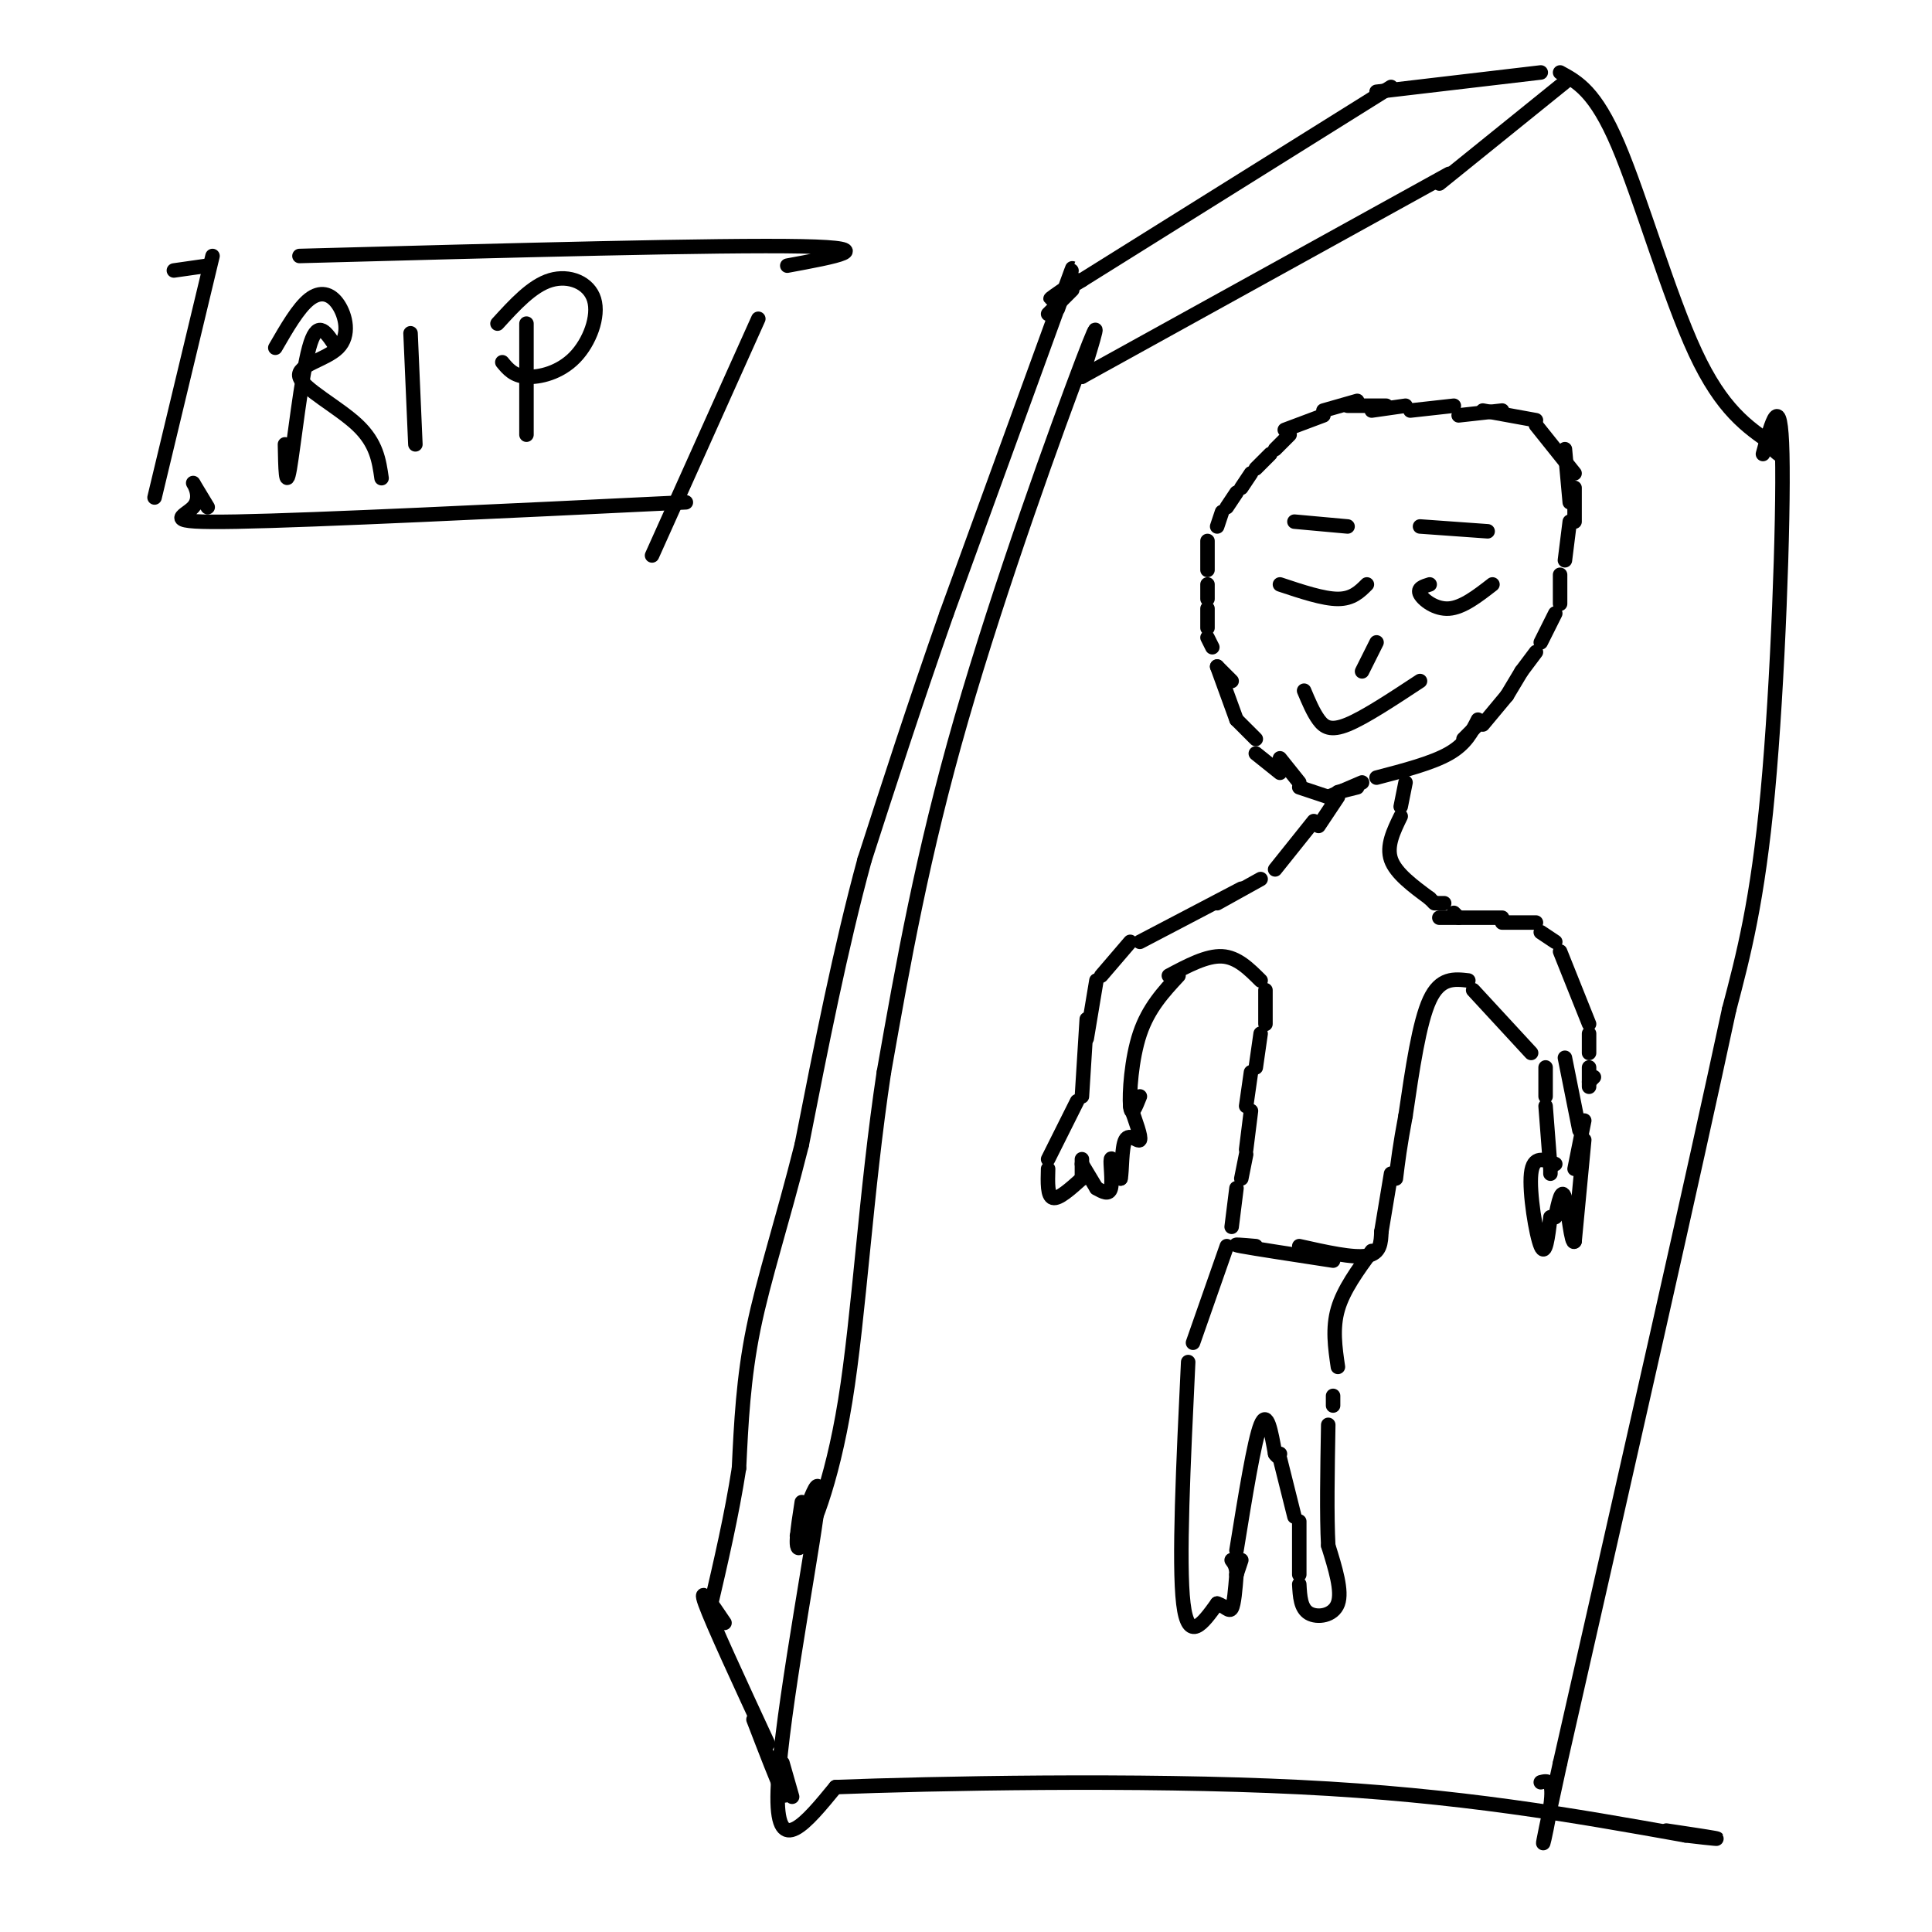 <svg viewBox='0 0 400 400' version='1.1' xmlns='http://www.w3.org/2000/svg' xmlns:xlink='http://www.w3.org/1999/xlink'><g fill='none' stroke='#000000' stroke-width='3' stroke-linecap='round' stroke-linejoin='round'><path d='M287,84c0.000,0.000 -8.000,0.000 -8,0'/><path d='M281,83c0.000,0.000 -7.000,2.000 -7,2'/><path d='M274,86c0.000,0.000 -8.000,3.000 -8,3'/><path d='M267,90c0.000,0.000 -3.000,3.000 -3,3'/><path d='M263,94c0.000,0.000 -3.000,3.000 -3,3'/><path d='M259,98c0.000,0.000 -2.000,3.000 -2,3'/><path d='M256,102c0.000,0.000 -2.000,3.000 -2,3'/><path d='M253,106c0.000,0.000 -1.000,3.000 -1,3'/><path d='M250,112c0.000,0.000 0.000,6.000 0,6'/><path d='M250,121c0.000,0.000 0.000,3.000 0,3'/><path d='M250,126c0.000,0.000 0.000,4.000 0,4'/><path d='M250,132c0.000,0.000 1.000,2.000 1,2'/><path d='M252,138c0.000,0.000 3.000,3.000 3,3'/><path d='M252,138c0.000,0.000 4.000,11.000 4,11'/><path d='M256,149c0.000,0.000 4.000,4.000 4,4'/><path d='M260,156c0.000,0.000 5.000,4.000 5,4'/><path d='M284,85c0.000,0.000 7.000,-1.000 7,-1'/><path d='M292,85c0.000,0.000 9.000,-1.000 9,-1'/><path d='M302,86c0.000,0.000 9.000,-1.000 9,-1'/><path d='M307,85c0.000,0.000 11.000,2.000 11,2'/><path d='M318,88c0.000,0.000 8.000,10.000 8,10'/><path d='M326,101c0.000,0.000 0.000,7.000 0,7'/><path d='M324,93c0.000,0.000 1.000,11.000 1,11'/><path d='M325,108c0.000,0.000 -1.000,8.000 -1,8'/><path d='M323,119c0.000,0.000 0.000,6.000 0,6'/><path d='M322,127c0.000,0.000 -3.000,6.000 -3,6'/><path d='M318,135c0.000,0.000 -3.000,4.000 -3,4'/><path d='M315,139c0.000,0.000 -3.000,5.000 -3,5'/><path d='M312,144c0.000,0.000 -5.000,6.000 -5,6'/><path d='M306,150c0.000,0.000 -3.000,3.000 -3,3'/><path d='M265,157c0.000,0.000 4.000,5.000 4,5'/><path d='M269,163c0.000,0.000 6.000,2.000 6,2'/><path d='M277,164c0.000,0.000 4.000,-1.000 4,-1'/><path d='M306,149c-1.250,2.500 -2.500,5.000 -6,7c-3.500,2.000 -9.250,3.500 -15,5'/><path d='M282,162c0.000,0.000 -7.000,3.000 -7,3'/><path d='M277,165c0.000,0.000 -4.000,6.000 -4,6'/><path d='M272,170c0.000,0.000 -8.000,10.000 -8,10'/><path d='M261,182c0.000,0.000 -9.000,5.000 -9,5'/><path d='M257,184c0.000,0.000 -21.000,11.000 -21,11'/><path d='M234,195c0.000,0.000 -6.000,7.000 -6,7'/><path d='M227,203c0.000,0.000 -2.000,12.000 -2,12'/><path d='M291,162c0.000,0.000 -1.000,5.000 -1,5'/><path d='M290,169c-1.500,3.083 -3.000,6.167 -2,9c1.000,2.833 4.500,5.417 8,8'/><path d='M296,186c1.333,1.333 0.667,0.667 0,0'/><path d='M297,187c0.000,0.000 2.000,0.000 2,0'/><path d='M301,189c0.000,0.000 1.000,1.000 1,1'/><path d='M298,190c0.000,0.000 13.000,0.000 13,0'/><path d='M311,191c0.000,0.000 7.000,0.000 7,0'/><path d='M319,193c0.000,0.000 3.000,2.000 3,2'/><path d='M323,197c0.000,0.000 6.000,15.000 6,15'/><path d='M329,214c0.000,0.000 0.000,4.000 0,4'/><path d='M329,221c0.000,0.000 0.000,4.000 0,4'/><path d='M305,205c0.000,0.000 12.000,13.000 12,13'/><path d='M320,221c0.000,0.000 0.000,6.000 0,6'/><path d='M320,229c0.000,0.000 1.000,13.000 1,13'/><path d='M321,242c0.000,0.000 0.000,1.000 0,1'/><path d='M324,219c0.000,0.000 3.000,15.000 3,15'/><path d='M328,232c0.000,0.000 -2.000,10.000 -2,10'/><path d='M304,203c-2.917,-0.333 -5.833,-0.667 -8,4c-2.167,4.667 -3.583,14.333 -5,24'/><path d='M291,231c-1.167,6.167 -1.583,9.583 -2,13'/><path d='M244,202c-3.111,3.356 -6.222,6.711 -8,12c-1.778,5.289 -2.222,12.511 -2,15c0.222,2.489 1.111,0.244 2,-2'/><path d='M242,202c3.917,-2.083 7.833,-4.167 11,-4c3.167,0.167 5.583,2.583 8,5'/><path d='M262,205c0.000,0.000 0.000,7.000 0,7'/><path d='M261,214c0.000,0.000 -1.000,7.000 -1,7'/><path d='M259,222c0.000,0.000 -1.000,7.000 -1,7'/><path d='M259,230c0.000,0.000 -1.000,8.000 -1,8'/><path d='M258,239c0.000,0.000 -1.000,5.000 -1,5'/><path d='M256,246c0.000,0.000 -1.000,8.000 -1,8'/><path d='M225,211c0.000,0.000 -1.000,16.000 -1,16'/><path d='M223,228c0.000,0.000 -6.000,12.000 -6,12'/><path d='M217,242c-0.083,2.833 -0.167,5.667 1,6c1.167,0.333 3.583,-1.833 6,-4'/><path d='M224,244c0.000,0.000 0.000,-4.000 0,-4'/><path d='M224,241c0.000,0.000 3.000,5.000 3,5'/><path d='M227,246c1.311,0.756 2.622,1.511 3,0c0.378,-1.511 -0.178,-5.289 0,-6c0.178,-0.711 1.089,1.644 2,4'/><path d='M232,244c0.333,-1.274 0.167,-6.458 1,-8c0.833,-1.542 2.667,0.560 3,0c0.333,-0.560 -0.833,-3.780 -2,-7'/><path d='M330,223c0.000,0.000 -1.000,1.000 -1,1'/><path d='M328,236c0.000,0.000 -2.000,21.000 -2,21'/><path d='M326,257c-0.667,1.089 -1.333,-6.689 -2,-9c-0.667,-2.311 -1.333,0.844 -2,4'/><path d='M321,252c-0.511,4.156 -1.022,8.311 -2,6c-0.978,-2.311 -2.422,-11.089 -2,-15c0.422,-3.911 2.711,-2.956 5,-2'/><path d='M288,243c0.000,0.000 -2.000,12.000 -2,12'/><path d='M286,255c-0.083,2.250 -0.167,4.500 -3,5c-2.833,0.500 -8.417,-0.750 -14,-2'/><path d='M260,258c-2.833,-0.250 -5.667,-0.500 -3,0c2.667,0.500 10.833,1.750 19,3'/><path d='M254,258c0.000,0.000 -7.000,20.000 -7,20'/><path d='M246,282c-1.000,20.833 -2.000,41.667 -1,50c1.000,8.333 4.000,4.167 7,0'/><path d='M252,332c1.711,0.533 2.489,1.867 3,1c0.511,-0.867 0.756,-3.933 1,-7'/><path d='M256,326c0.000,-1.667 -0.500,-2.333 -1,-3'/><path d='M256,326c0.000,0.000 1.000,-3.000 1,-3'/><path d='M256,321c1.833,-11.333 3.667,-22.667 5,-26c1.333,-3.333 2.167,1.333 3,6'/><path d='M264,301c0.667,1.000 0.833,0.500 1,0'/><path d='M265,302c0.000,0.000 3.000,12.000 3,12'/><path d='M269,315c0.000,0.000 0.000,11.000 0,11'/><path d='M269,328c0.133,2.489 0.267,4.978 2,6c1.733,1.022 5.067,0.578 6,-2c0.933,-2.578 -0.533,-7.289 -2,-12'/><path d='M275,320c-0.333,-6.167 -0.167,-15.583 0,-25'/><path d='M276,291c0.000,0.000 0.000,-2.000 0,-2'/><path d='M277,283c-0.583,-4.000 -1.167,-8.000 0,-12c1.167,-4.000 4.083,-8.000 7,-12'/><path d='M265,121c4.500,1.500 9.000,3.000 12,3c3.000,0.000 4.500,-1.500 6,-3'/><path d='M296,121c-1.311,0.400 -2.622,0.800 -2,2c0.622,1.200 3.178,3.200 6,3c2.822,-0.200 5.911,-2.600 9,-5'/><path d='M285,133c0.000,0.000 -3.000,6.000 -3,6'/><path d='M270,143c0.933,2.222 1.867,4.444 3,6c1.133,1.556 2.467,2.444 6,1c3.533,-1.444 9.267,-5.222 15,-9'/><path d='M268,108c0.000,0.000 11.000,1.000 11,1'/><path d='M294,109c0.000,0.000 14.000,1.000 14,1'/><path d='M300,36c0.000,0.000 -76.000,42.000 -76,42'/><path d='M224,78c2.422,-7.867 4.844,-15.733 0,-3c-4.844,12.733 -16.956,46.067 -25,74c-8.044,27.933 -12.022,50.467 -16,73'/><path d='M183,222c-3.750,24.786 -5.125,50.250 -8,68c-2.875,17.750 -7.250,27.786 -9,30c-1.750,2.214 -0.875,-3.393 0,-9'/><path d='M298,38c0.000,0.000 26.000,-21.000 26,-21'/><path d='M323,15c3.644,1.978 7.289,3.956 12,15c4.711,11.044 10.489,31.156 16,43c5.511,11.844 10.756,15.422 16,19'/><path d='M367,92c2.667,3.333 1.333,2.167 0,1'/><path d='M365,94c1.844,-6.778 3.689,-13.556 4,0c0.311,13.556 -0.911,47.444 -3,70c-2.089,22.556 -5.044,33.778 -8,45'/><path d='M358,209c-7.167,33.500 -21.083,94.750 -35,156'/><path d='M323,365c-5.800,26.489 -2.800,14.711 -2,9c0.800,-5.711 -0.600,-5.356 -2,-5'/><path d='M165,318c2.844,-8.178 5.689,-16.356 4,-4c-1.689,12.356 -7.911,45.244 -8,58c-0.089,12.756 5.956,5.378 12,-2'/><path d='M173,370c19.644,-0.756 62.756,-1.644 96,0c33.244,1.644 56.622,5.822 80,10'/><path d='M349,380c12.667,1.500 4.333,0.250 -4,-1'/><path d='M319,15c0.000,0.000 -34.000,4.000 -34,4'/><path d='M288,18c0.000,0.000 -64.000,40.000 -64,40'/><path d='M224,58c-10.833,6.667 -5.917,3.333 -1,0'/><path d='M222,60c0.000,0.000 -5.000,5.000 -5,5'/><path d='M219,64c2.417,-6.750 4.833,-13.500 1,-3c-3.833,10.500 -13.917,38.250 -24,66'/><path d='M196,127c-6.833,19.500 -11.917,35.250 -17,51'/><path d='M179,178c-5.000,18.333 -9.000,38.667 -13,59'/><path d='M166,237c-4.111,16.333 -7.889,27.667 -10,38c-2.111,10.333 -2.556,19.667 -3,29'/><path d='M153,304c-1.500,9.667 -3.750,19.333 -6,29'/><path d='M150,336c-2.750,-4.083 -5.500,-8.167 -4,-4c1.500,4.167 7.250,16.583 13,29'/><path d='M156,356c2.500,6.500 5.000,13.000 6,15c1.000,2.000 0.500,-0.500 0,-3'/><path d='M162,365c0.000,0.000 2.000,7.000 2,7'/><path d='M44,53c0.000,0.000 -12.000,50.000 -12,50'/><path d='M36,56c0.000,0.000 7.000,-1.000 7,-1'/><path d='M62,53c43.583,-1.167 87.167,-2.333 104,-2c16.833,0.333 6.917,2.167 -3,4'/><path d='M157,66c0.000,0.000 -22.000,49.000 -22,49'/><path d='M43,105c-1.554,-2.565 -3.107,-5.131 -3,-5c0.107,0.131 1.875,2.958 0,5c-1.875,2.042 -7.393,3.298 9,3c16.393,-0.298 54.696,-2.149 93,-4'/><path d='M69,71c-1.689,-2.467 -3.378,-4.933 -5,1c-1.622,5.933 -3.178,20.267 -4,25c-0.822,4.733 -0.911,-0.133 -1,-5'/><path d='M57,72c2.368,-4.099 4.735,-8.197 7,-10c2.265,-1.803 4.427,-1.309 6,1c1.573,2.309 2.556,6.433 0,9c-2.556,2.567 -8.650,3.576 -8,6c0.650,2.424 8.043,6.264 12,10c3.957,3.736 4.479,7.368 5,11'/><path d='M85,69c0.000,0.000 1.000,23.000 1,23'/><path d='M109,67c0.000,0.000 0.000,23.000 0,23'/><path d='M103,67c3.581,-3.930 7.161,-7.860 11,-9c3.839,-1.140 7.936,0.509 9,4c1.064,3.491 -0.906,8.825 -4,12c-3.094,3.175 -7.313,4.193 -10,4c-2.687,-0.193 -3.844,-1.596 -5,-3'/></g>
</svg>